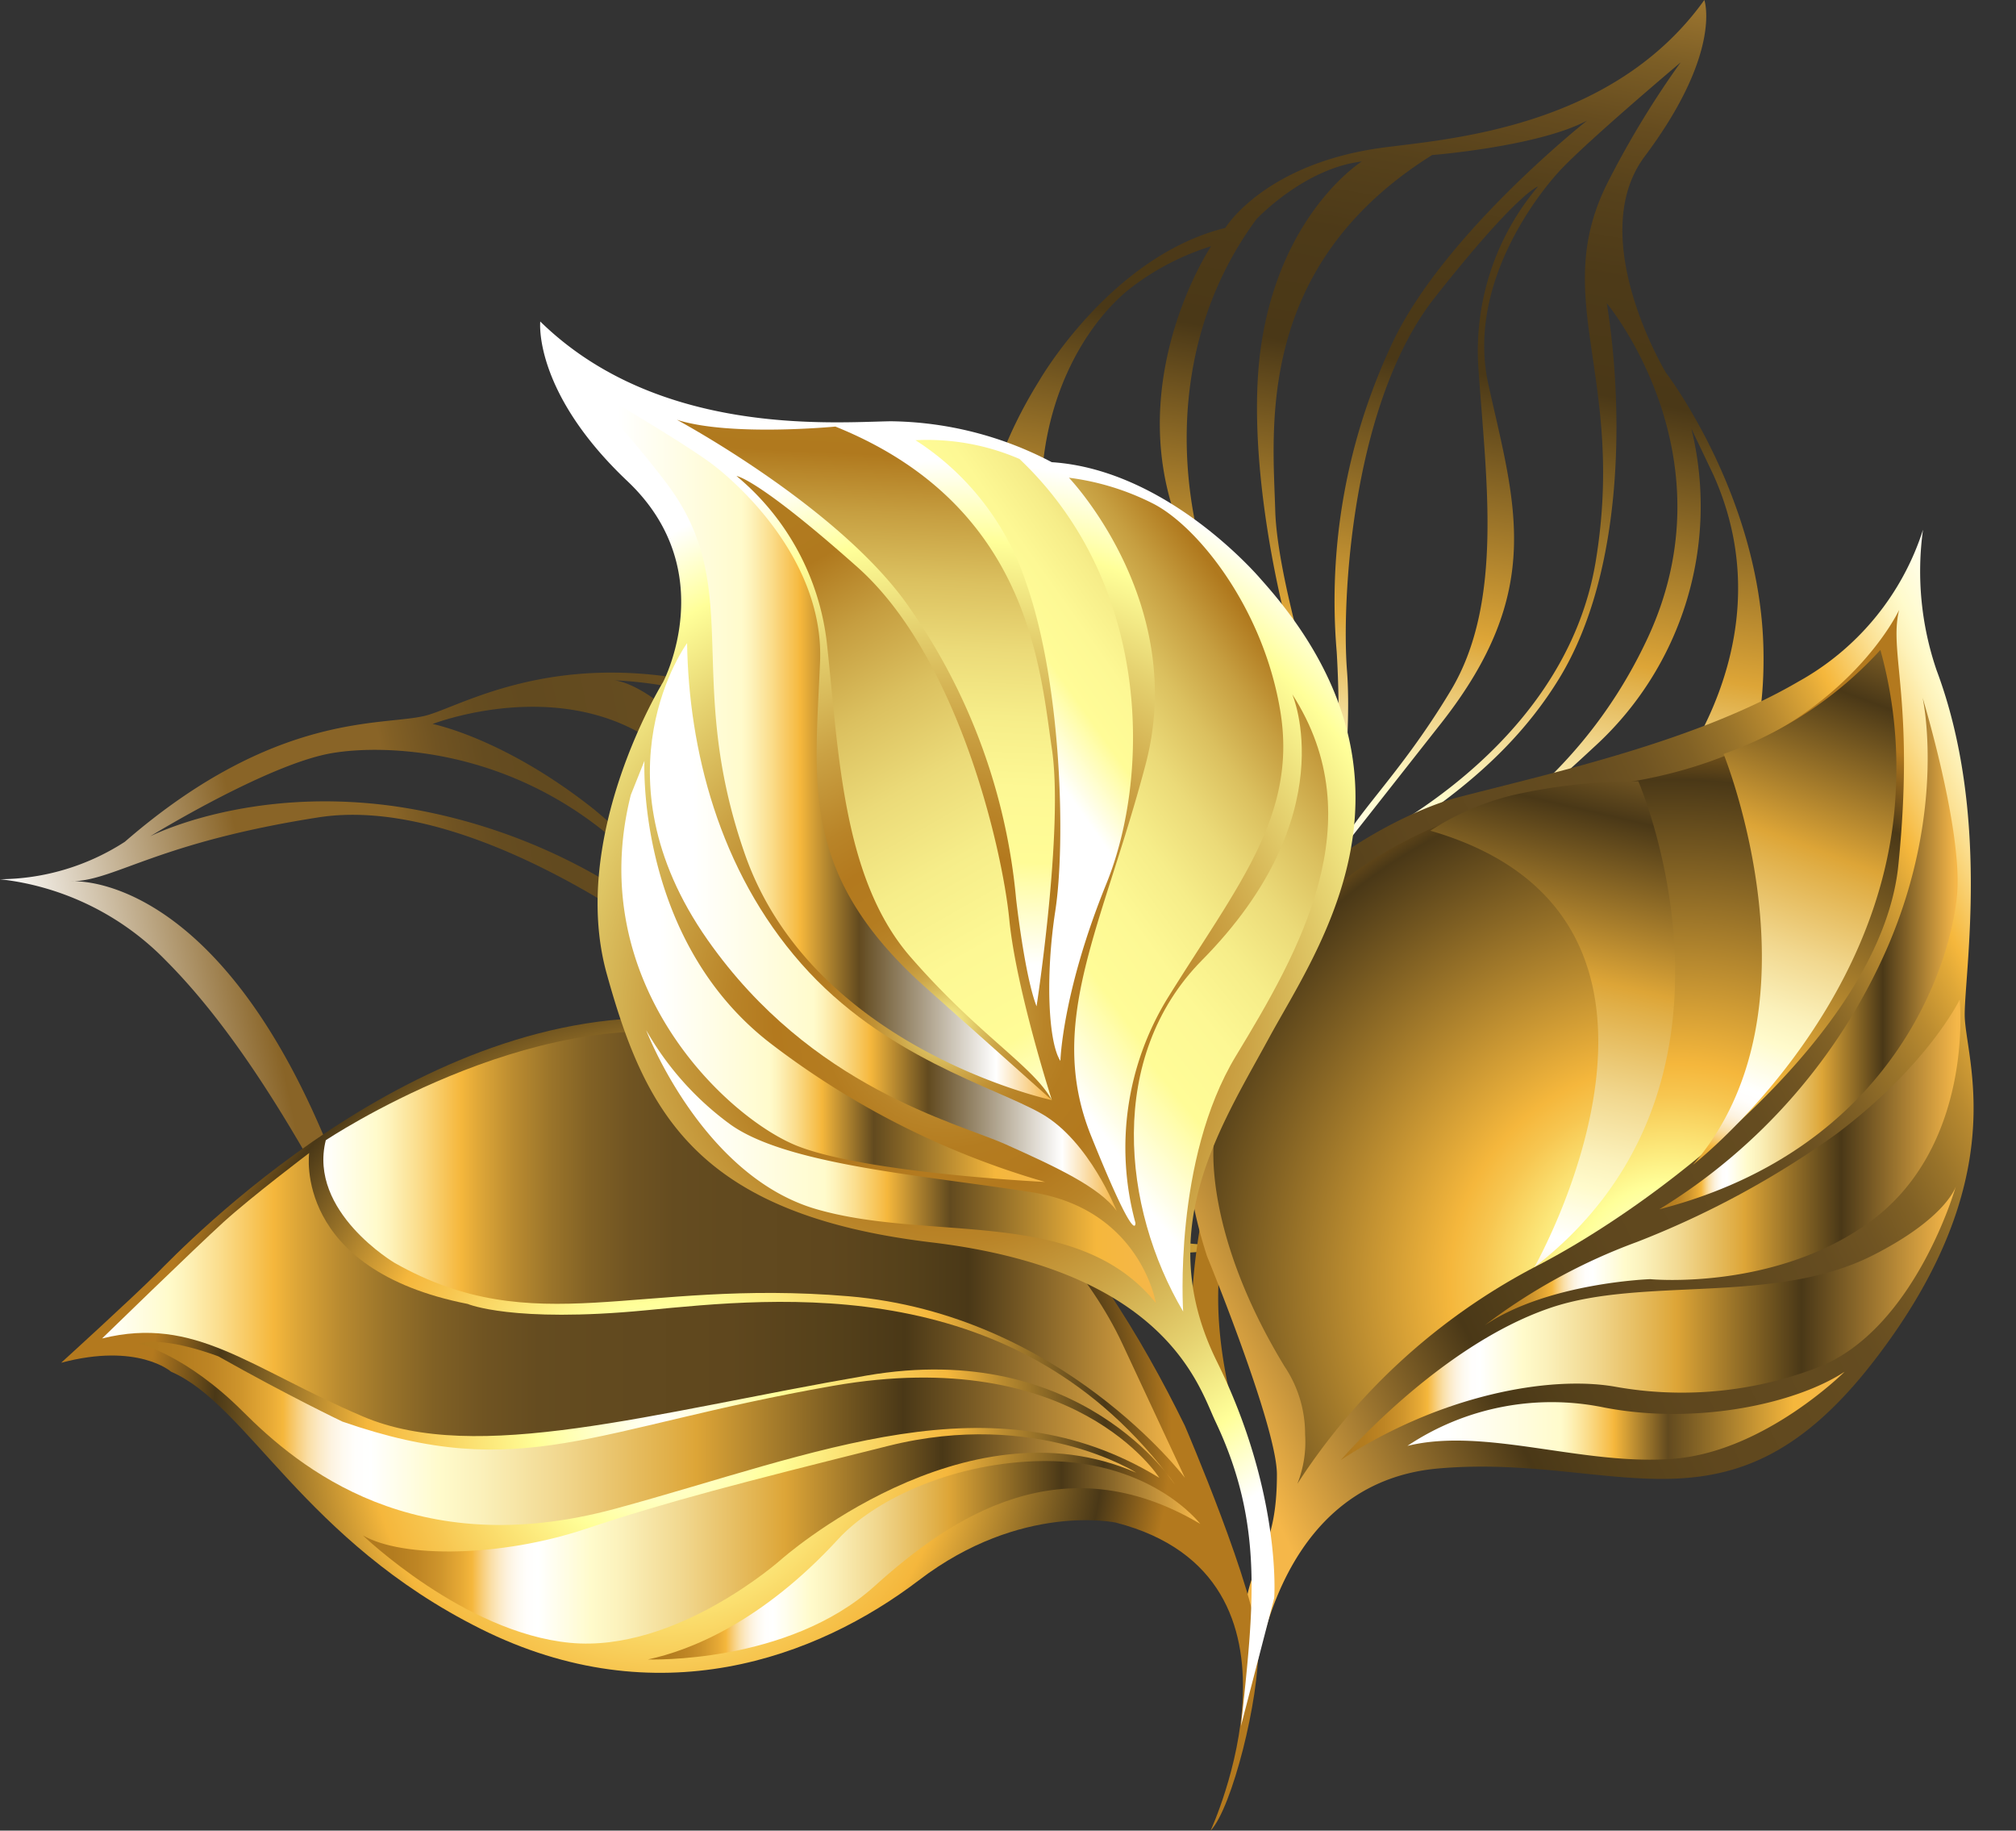 <?xml version="1.0" encoding="UTF-8"?><svg xmlns="http://www.w3.org/2000/svg" xmlns:xlink="http://www.w3.org/1999/xlink" height="134.9" preserveAspectRatio="xMidYMid meet" version="1.0" viewBox="-0.0 0.0 148.6 134.9" width="148.6" zoomAndPan="magnify"><rect x="-0.0" y="0.0" width="148.6" height="134.9" fill="#333333" stroke="none"/><defs><linearGradient gradientTransform="scale(1 -1) rotate(11.444 24549.862 8463.07)" gradientUnits="userSpaceOnUse" id="a" x1="-1203.89" x2="-1116.71" xlink:actuate="onLoad" xlink:show="other" xlink:type="simple" xmlns:xlink="http://www.w3.org/1999/xlink" y1="4952.892" y2="4952.892"><stop offset="0" stop-color="#fff"/><stop offset=".203" stop-color="#896427"/><stop offset=".337" stop-color="#896427"/><stop offset=".349" stop-color="#815f25"/><stop offset=".384" stop-color="#705322"/><stop offset=".422" stop-color="#654c20"/><stop offset=".466" stop-color="#624a1f"/><stop offset=".563" stop-color="#654c20"/><stop offset=".646" stop-color="#705322"/><stop offset=".723" stop-color="#815f25"/><stop offset=".749" stop-color="#896427"/><stop offset=".896" stop-color="#c3922e"/><stop offset=".993" stop-color="#d9b749"/></linearGradient><linearGradient id="g" x1="-1198.813" x2="-1198.596" xlink:actuate="onLoad" xlink:href="#a" xlink:show="other" xlink:type="simple" xmlns:xlink="http://www.w3.org/1999/xlink" y1="4974.219" y2="4974.219"/><linearGradient gradientTransform="matrix(1 0 0 -1 0 136)" gradientUnits="userSpaceOnUse" id="h" x1="93.874" x2="111.222" xlink:actuate="onLoad" xlink:show="other" xlink:type="simple" xmlns:xlink="http://www.w3.org/1999/xlink" y1="48.841" y2="148.401"><stop offset="0" stop-color="#b0791e"/><stop offset=".038" stop-color="#b37c1f"/><stop offset=".07" stop-color="#be8524"/><stop offset=".1" stop-color="#cf952c"/><stop offset=".129" stop-color="#e8ab36"/><stop offset=".141" stop-color="#f5b73c"/><stop offset=".146" stop-color="#f6bf53"/><stop offset=".156" stop-color="#f8d080"/><stop offset=".166" stop-color="#fadfa7"/><stop offset=".177" stop-color="#fceac7"/><stop offset=".188" stop-color="#fdf3e0"/><stop offset=".2" stop-color="#fefaf1"/><stop offset=".212" stop-color="#fffefc"/><stop offset=".227" stop-color="#fff"/><stop offset=".294" stop-color="#fffbcc"/><stop offset=".314" stop-color="#fbf1bb"/><stop offset=".353" stop-color="#f1d78e"/><stop offset=".406" stop-color="#e0ae46"/><stop offset=".417" stop-color="#dda537"/><stop offset=".607" stop-color="#4a3817"/><stop offset=".692" stop-color="#4d3a18"/><stop offset=".752" stop-color="#56411b"/><stop offset=".804" stop-color="#664c1f"/><stop offset=".852" stop-color="#7b5d25"/><stop offset=".896" stop-color="#98722e"/><stop offset=".938" stop-color="#bb8c38"/><stop offset=".978" stop-color="#e3aa44"/><stop offset=".993" stop-color="#f5b749"/></linearGradient><linearGradient gradientTransform="matrix(1 0 0 -1 0 136)" gradientUnits="userSpaceOnUse" id="c" x1="154.977" x2="86.39" xlink:actuate="onLoad" xlink:show="other" xlink:type="simple" xmlns:xlink="http://www.w3.org/1999/xlink" y1="72.03" y2="38.603"><stop offset="0" stop-color="#fff"/><stop offset=".061" stop-color="#fffbcc"/><stop offset=".077" stop-color="#fef3bb"/><stop offset=".109" stop-color="#fbde8e"/><stop offset=".153" stop-color="#f6bc46"/><stop offset=".16" stop-color="#f5b73c"/><stop offset=".179" stop-color="#e0a838"/><stop offset=".221" stop-color="#ba8b30"/><stop offset=".265" stop-color="#9a742a"/><stop offset=".309" stop-color="#816125"/><stop offset=".356" stop-color="#705422"/><stop offset=".407" stop-color="#654c20"/><stop offset=".466" stop-color="#624a1f"/><stop offset=".586" stop-color="#5f471e"/><stop offset=".688" stop-color="#54401a"/><stop offset=".749" stop-color="#4a3817"/><stop offset=".993" stop-color="#f5b749"/></linearGradient><linearGradient gradientTransform="matrix(1 0 0 -1 0 136)" gradientUnits="userSpaceOnUse" id="b" x1="122.304" x2="144.295" xlink:actuate="onLoad" xlink:show="other" xlink:type="simple" xmlns:xlink="http://www.w3.org/1999/xlink" y1="65.731" y2="65.731"><stop offset="0" stop-color="#b0791e"/><stop offset=".038" stop-color="#b37c1f"/><stop offset=".07" stop-color="#be8524"/><stop offset=".1" stop-color="#cf952c"/><stop offset=".129" stop-color="#e8ab36"/><stop offset=".141" stop-color="#f5b73c"/><stop offset=".146" stop-color="#f6bf53"/><stop offset=".156" stop-color="#f8d080"/><stop offset=".166" stop-color="#fadfa7"/><stop offset=".177" stop-color="#fceac7"/><stop offset=".188" stop-color="#fdf3e0"/><stop offset=".2" stop-color="#fefaf1"/><stop offset=".212" stop-color="#fffefc"/><stop offset=".227" stop-color="#fff"/><stop offset=".294" stop-color="#fffbcc"/><stop offset=".334" stop-color="#fbf1bb"/><stop offset=".414" stop-color="#f1d78e"/><stop offset=".524" stop-color="#e0ae46"/><stop offset=".546" stop-color="#dda537"/><stop offset=".749" stop-color="#4a3817"/><stop offset=".993" stop-color="#f5b749"/></linearGradient><linearGradient id="j" x1="109.452" x2="144.506" xlink:actuate="onLoad" xlink:href="#b" xlink:show="other" xlink:type="simple" xmlns:xlink="http://www.w3.org/1999/xlink" y1="50.342" y2="50.342"/><linearGradient id="k" x1="98.839" x2="144.168" xlink:actuate="onLoad" xlink:href="#b" xlink:show="other" xlink:type="simple" xmlns:xlink="http://www.w3.org/1999/xlink" y1="38.497" y2="38.497"/><linearGradient gradientTransform="matrix(1 0 0 -1 0 136)" gradientUnits="userSpaceOnUse" id="f" x1="103.739" x2="135.969" xlink:actuate="onLoad" xlink:show="other" xlink:type="simple" xmlns:xlink="http://www.w3.org/1999/xlink" y1="31.675" y2="31.675"><stop offset=".092" stop-color="#fff"/><stop offset=".35" stop-color="#fffbcc"/><stop offset=".37" stop-color="#fef3bb"/><stop offset=".41" stop-color="#fbde8e"/><stop offset=".466" stop-color="#f6bc46"/><stop offset=".473" stop-color="#f5b73c"/><stop offset=".596" stop-color="#624a1f"/><stop offset=".777" stop-color="#bd8e31"/><stop offset=".883" stop-color="#f5b73c"/><stop offset=".993" stop-color="#f5b749"/></linearGradient><linearGradient id="l" x1="121.292" x2="141.416" xlink:actuate="onLoad" xlink:href="#b" xlink:show="other" xlink:type="simple" xmlns:xlink="http://www.w3.org/1999/xlink" y1="44.703" y2="98.281"/><linearGradient id="m" x1="106.301" x2="119.897" xlink:actuate="onLoad" xlink:href="#b" xlink:show="other" xlink:type="simple" xmlns:xlink="http://www.w3.org/1999/xlink" y1="32.964" y2="90.941"/><linearGradient id="o" x1="23.835" x2="87.342" xlink:actuate="onLoad" xlink:href="#c" xlink:show="other" xlink:type="simple" xmlns:xlink="http://www.w3.org/1999/xlink" y1="43.543" y2="43.543"/><linearGradient id="p" x1="7.523" x2="86.588" xlink:actuate="onLoad" xlink:href="#c" xlink:show="other" xlink:type="simple" xmlns:xlink="http://www.w3.org/1999/xlink" y1="38.828" y2="38.828"/><linearGradient id="q" x1="10.255" x2="85.457" xlink:actuate="onLoad" xlink:href="#b" xlink:show="other" xlink:type="simple" xmlns:xlink="http://www.w3.org/1999/xlink" y1="30.369" y2="30.369"/><linearGradient id="r" x1="26.747" x2="83.761" xlink:actuate="onLoad" xlink:href="#b" xlink:show="other" xlink:type="simple" xmlns:xlink="http://www.w3.org/1999/xlink" y1="22.592" y2="22.592"/><linearGradient id="s" x1="47.763" x2="88.472" xlink:actuate="onLoad" xlink:href="#b" xlink:show="other" xlink:type="simple" xmlns:xlink="http://www.w3.org/1999/xlink" y1="21.022" y2="21.022"/><linearGradient gradientTransform="matrix(1 0 0 -1 0 136)" gradientUnits="userSpaceOnUse" id="d" x1="118.252" x2="79.044" xlink:actuate="onLoad" xlink:show="other" xlink:type="simple" xmlns:xlink="http://www.w3.org/1999/xlink" y1="84.047" y2="52.191"><stop offset="0" stop-color="#fffc97"/><stop offset=".022" stop-color="#eee07d"/><stop offset=".053" stop-color="#dbc160"/><stop offset=".087" stop-color="#cba648"/><stop offset=".124" stop-color="#bf9235"/><stop offset=".167" stop-color="#b78428"/><stop offset=".218" stop-color="#b27c20"/><stop offset=".303" stop-color="#b0791e"/><stop offset=".381" stop-color="#c69e40"/><stop offset=".469" stop-color="#dbc05f"/><stop offset=".558" stop-color="#ebda78"/><stop offset=".649" stop-color="#f6ed89"/><stop offset=".743" stop-color="#fdf894"/><stop offset=".843" stop-color="#fffc97"/><stop offset=".98" stop-color="#fff"/></linearGradient><linearGradient id="u" x1="107.78" x2="70.645" xlink:actuate="onLoad" xlink:href="#d" xlink:show="other" xlink:type="simple" xmlns:xlink="http://www.w3.org/1999/xlink" y1="92.521" y2="65.565"/><linearGradient id="v" x1="101.677" x2="74.72" xlink:actuate="onLoad" xlink:href="#d" xlink:show="other" xlink:type="simple" xmlns:xlink="http://www.w3.org/1999/xlink" y1="101.07" y2="82.03"/><linearGradient id="w" x1="65.108" x2="62.657" xlink:actuate="onLoad" xlink:href="#d" xlink:show="other" xlink:type="simple" xmlns:xlink="http://www.w3.org/1999/xlink" y1="119.086" y2="64.42"/><linearGradient id="x" x1="47.406" x2="82.081" xlink:actuate="onLoad" xlink:href="#d" xlink:show="other" xlink:type="simple" xmlns:xlink="http://www.w3.org/1999/xlink" y1="111.963" y2="50.906"/><linearGradient gradientTransform="matrix(1 0 0 -1 0 136)" gradientUnits="userSpaceOnUse" id="e" x1="42.352" x2="77.535" xlink:actuate="onLoad" xlink:show="other" xlink:type="simple" xmlns:xlink="http://www.w3.org/1999/xlink" y1="81.508" y2="81.508"><stop offset=".092" stop-color="#fff"/><stop offset=".35" stop-color="#fffbcc"/><stop offset=".37" stop-color="#fef3bb"/><stop offset=".41" stop-color="#fbde8e"/><stop offset=".466" stop-color="#f6bc46"/><stop offset=".473" stop-color="#f5b73c"/><stop offset=".596" stop-color="#624a1f"/><stop offset=".718" stop-color="#a3957c"/><stop offset=".883" stop-color="#fff"/><stop offset=".993" stop-color="#f5b749"/></linearGradient><linearGradient id="y" x1="47.904" x2="82.31" xlink:actuate="onLoad" xlink:href="#e" xlink:show="other" xlink:type="simple" xmlns:xlink="http://www.w3.org/1999/xlink" y1="67.685" y2="67.685"/><linearGradient id="z" x1="45.801" x2="77.033" xlink:actuate="onLoad" xlink:href="#f" xlink:show="other" xlink:type="simple" xmlns:xlink="http://www.w3.org/1999/xlink" y1="64.418" y2="64.418"/><linearGradient id="A" x1="47.629" x2="85.201" xlink:actuate="onLoad" xlink:href="#f" xlink:show="other" xlink:type="simple" xmlns:xlink="http://www.w3.org/1999/xlink" y1="50.03" y2="50.03"/><radialGradient cx="123.105" cy="41.373" gradientTransform="matrix(1 0 0 -1 0 136)" gradientUnits="userSpaceOnUse" id="i" r="42.699" xlink:actuate="onLoad" xlink:show="other" xlink:type="simple" xmlns:xlink="http://www.w3.org/1999/xlink"><stop offset="0" stop-color="#fff"/><stop offset=".172" stop-color="#ff9"/><stop offset=".217" stop-color="#fdee82"/><stop offset=".326" stop-color="#f7c650"/><stop offset=".38" stop-color="#f5b73c"/><stop offset=".871" stop-color="#4a3817"/><stop offset="1" stop-color="#b3791e"/></radialGradient><radialGradient cx="48.625" cy="31.04" gradientTransform="matrix(1 0 0 -1 0 136)" gradientUnits="userSpaceOnUse" id="n" r="37.707" xlink:actuate="onLoad" xlink:show="other" xlink:type="simple" xmlns:xlink="http://www.w3.org/1999/xlink"><stop offset="0" stop-color="#fff"/><stop offset=".239" stop-color="#ff9"/><stop offset=".31" stop-color="#fdee82"/><stop offset=".485" stop-color="#f7c650"/><stop offset=".571" stop-color="#f5b73c"/><stop offset=".871" stop-color="#4a3817"/><stop offset="1" stop-color="#b3791e"/></radialGradient><radialGradient cx="69.864" cy="60.564" gradientTransform="matrix(1 0 0 -1 0 136)" gradientUnits="userSpaceOnUse" id="t" r="42.311" xlink:actuate="onLoad" xlink:show="other" xlink:type="simple" xmlns:xlink="http://www.w3.org/1999/xlink"><stop offset="0" stop-color="#ff9"/><stop offset=".024" stop-color="#eee07d"/><stop offset=".055" stop-color="#dcc160"/><stop offset=".089" stop-color="#cda648"/><stop offset=".126" stop-color="#c19235"/><stop offset=".168" stop-color="#b98428"/><stop offset=".218" stop-color="#b47c20"/><stop offset=".303" stop-color="#b3791e"/><stop offset=".381" stop-color="#b98428"/><stop offset=".518" stop-color="#cba244"/><stop offset=".698" stop-color="#e6d371"/><stop offset=".843" stop-color="#ff9"/><stop offset=".98" stop-color="#fff"/></radialGradient></defs><path d="M9.204,62.031A17.125,17.125,0,0,1,0,64.791a20.2,20.2,0,0,1,12.225,5.991c6.165,6.178,11.126,15.55,14.649,22.169,3.064,5.756,17.457,22.026,37.367,9.275,0,0,7.951-7.837,14.253-9.06,3.474-.675,8.13-.702,11.418-1.044,1.498-.155,3.122-.396,4.446-.612-5.072.647-15.737.791-19.078-8.599-4.439-12.478-.081-23.364-15.886-30.134S34.498,51.918,31.398,52.73,20.382,52.335,9.204,62.031Zm1.864-.399s8.557-5.262,13.303-6.116,19.263-.469,28.082,15.34a42.563,42.563,0,0,0-23.055-11.397c-10.956-1.632-18.33,2.173-18.33,2.173ZM78.983,91.543a9.273,9.273,0,0,0-3.869.36,8.924,8.924,0,0,0-4.45,2.725c-8.043,8.343-15.925,10.998-15.925,10.998-13.575,3.925-24.462-7.007-31.041-22.3C16.114,65.696,6.981,64.94,5.46,64.941c-.073.004-.146.006-.22.007,0,0,.076-.007.22-.007,3.153-.153,6.297-2.876,18.004-4.706,11.979-1.873,28.875,10.508,36.455,18.314C69.622,88.539,78.983,91.543,78.983,91.543Zm-9.04-26.439c2.243,6.329,1.256,14.088,4.08,19.291A19.147,19.147,0,0,1,67.61,71.073c-.459-6.916-3.857-13.602-7.043-16.469,0,0,7.133,4.171,9.376,10.5ZM60.819,56.681c4.483,6.327,5.322,13.411,5.702,15.067a32.782,32.782,0,0,0,9.748,17.125S64.389,81.65,61.502,76.765c-3.686-6.239-4.358-15.904-9.757-21.993C47.682,50.19,45.27,50.137,45.27,50.137S56.335,50.354,60.819,56.681Zm-11.307-.996c7.227,6.387,8.85,16.155,8.85,16.155A20.379,20.379,0,0,0,63.97,81.123a43.01,43.01,0,0,1-8.766-9.277A66.9,66.9,0,0,0,43.796,59.651c-6.643-5.274-11.906-6.3-11.906-6.3S42.285,49.298,49.511,55.685Z" fill="url(#a)"/><path d="M5.46,64.941c-.144,0-.22.007-.22.007C5.314,64.947,5.387,64.945,5.46,64.941Z" fill="url(#g)"/><path d="M89.911,84.174c-3.023,10.386-1.867,16.443-1.867,16.443l4.811,10.305c-2.475-8.559-4.272-14.366-2.064-22.417.741-2.702,1.583-11.576,18.296-16.648s21.105-13.426,20.898-23.988C129.763,36.55,122.788,27.45,122.788,27.45s-6.017-9.968-1.551-15.932C126.992,3.833,125.627,0,125.627,0c-7.055,9.868-19.986,10.292-24.269,10.962-8.306,1.3-11.04,5.835-11.04,5.835C81.879,18.868,76.613,28.035,76.613,28.035c-10.423,16.783.66,27.452,5.34,33.322S92.936,73.788,89.911,84.174Zm-.642-66.028S82.211,28.714,87.39,39.919s10.616,17.387,8.746,26.269-2.096,6.88-2.096,6.88a21.069,21.069,0,0,0-5.249-15.914c-6.522-7.266-12.2-12.445-12.041-20.896.146-7.765,3.856-13.002,6.787-15.181a18.948,18.948,0,0,1,5.733-2.932Zm11.106-6.243S94.404,15.642,92.957,25.47c-1.162,7.903,1.28,19.231,2.88,23.925s2.196,9.5,1.56,10.953c0,0-1.002-4.926-5.623-12.274s-7.082-21.204.842-31.927c0,0,3.51-3.745,7.76-4.245Zm16.604-3.013s-10.86,8.564-14.513,16.741a44.485,44.485,0,0,0-3.938,22.395s.369,5.677-.102,8.058c0,0-4.263-12.516-4.429-18.485S92.466,19.62,105.561,11.426c0,0,7.803-.619,11.418-2.537Zm1.657,4.3c-4.578,8.725,1.238,14.378-1.007,28.128C115.183,56.299,98.521,63.085,98.521,63.085s1.17-8.504.766-13.664.33-19.712,6.477-27.503,7.61-8.178,7.61-8.178a18.745,18.745,0,0,0-4.406,13.288C109.507,35.1,110.885,44.3,106.946,50.87s-7.503,9.499-8.425,12.215l7.706-9.79c7.706-9.791,5.429-16.15,3.477-24.993-1.546-7.003,3.226-13.462,5.146-15.589s9.026-8.111,9.026-8.111a68.137,68.137,0,0,0-5.24,8.587Zm2.813,33.83c-5.636,12.103-15.714,16.445-19.016,18.689s-6.256,4.3-7.186,6.253c0,0,1.08-5.425,4.192-8.019s10.72-6.114,15.512-13.983,4.724-19.915,3.487-27.608c0,.001,9.324,11.114,3.011,24.668Zm-3.9,16.135c-4.722,2.879-17.479,5.782-17.479,5.782a142.241,142.241,0,0,0,17.41-13.871,23.991,23.991,0,0,0,7.191-23.482l1.626,3.413c5.901,13.119-4.028,25.279-8.749,28.159ZM93.587,79.148s-.095-7.003,7.605-9.645,14.561-1.88,21.631-7.345a24.809,24.809,0,0,0,5.723-5.866A27.267,27.267,0,0,1,117,67.973C109.088,71.857,98.026,71.085,93.587,79.148Zm-1.87.969s-1.212-11.143-7.129-17.878-15.625-15.92-10.103-27.237c0,0-.911,11.198,11.348,19.869C93.969,60.627,94.832,71.78,91.717,80.117Z" fill="url(#h)"/><path d="M92.237,125.928s.627-16.587,13.822-17.718,21.418,5.774,31.974-7.798,6.786-22.432,6.786-25.637,1.89-14.817-2.068-25.373a22.5,22.5,0,0,1-1.006-10.365,19.621,19.621,0,0,1-9.172,11.183c-7.54,4.399-17.902,6.667-25.159,8.551-5.418,1.408-25.732,11.303-18.445,33.796,0,0,5.153,12.545,5.153,16.084,0,5.591-1.76,6.094-2.263,9.36A29.021,29.021,0,0,0,92.237,125.928Z" fill="url(#c)"/><path d="M139.987,44.944s-5.212,11.283-22.367,13.004C101.055,59.61,89.117,70.084,89.473,84.21c0,0-.811,6.602,5.22,16.497A8.921,8.921,0,0,1,96.2,105.702a8.354,8.354,0,0,1-.57,3.64,46.607,46.607,0,0,1,17.466-15.958c9.689-4.95,25.605-17.555,26.831-29.617S139.199,48.078,139.987,44.944Z" fill="url(#i)"/><path d="M122.304,89.116a42.562,42.562,0,0,0,16.868-19.413c4.356-10.185,2.545-18.282,2.545-18.282s2.922,9.612,2.545,14.418S139.833,84.593,122.304,89.116Z" fill="url(#b)"/><path d="M120.649,91.527a66.88,66.88,0,0,0,14.689-7.945c6.785-5.089,9.113-9.921,9.113-9.921s1.123,10.849-6.725,16.455c-7.037,5.026-16.085,4.147-16.085,4.147s-7.539.252-12.189,3.393A43.029,43.029,0,0,1,120.649,91.527Z" fill="url(#j)"/><path d="M98.839,107.587s7.221-8.424,15.455-11.215c6.863-2.326,16.49-.185,23.748-3.864,5.463-2.769,6.126-5.089,6.126-5.089s-3.015,10.649-10.272,13.383a27.891,27.891,0,0,1-14.894,1.377C114.224,101.358,106.189,102.78,98.839,107.587Z" fill="url(#k)"/><path d="M103.739,106.55a19.146,19.146,0,0,1,14.513-2.827c6.806,1.31,14.136-.283,17.716-2.639,0,0-5.843,5.843-12.534,6.408S109.488,105.136,103.739,106.55Z" fill="url(#f)"/><path d="M138.605,47.895a28.535,28.535,0,0,1-11.56,7.665s7.664,18.848-2.263,30.283c0,0,14.199-11.057,14.954-27.518A32.49,32.49,0,0,0,138.605,47.895Z" fill="url(#l)"/><path d="M120.761,57.571s9.732,22.356-7.665,35.812c0,0,14.632-25.708-7.665-32.168a19.785,19.785,0,0,1,6.157-2.639A41.782,41.782,0,0,1,120.761,57.571Z" fill="url(#m)"/><path d="M89.226,134.914s8.666-18.662-6.973-22.711c0,0-6.973-1.508-14.512,4.24s-19.319,10.083-32.324,3.581S18.266,103.533,12.611,101.083c0,0-2.45-2.167-8.104-.659,0,0,5.183-4.712,7.068-6.597S30.8,73.754,50.401,75.074,80.928,92.001,87.337,105.069c0,0,5.309,12.346,5.404,16.21S90.829,133.219,89.226,134.914Z" fill="url(#n)"/><path d="M87.342,108.905S78.201,96.843,62.557,95.523s-23.088,3.393-33.455-2.45c0,0-6.408-3.77-5.088-9.047,0,0,15.078-10.083,27.988-7.633S78.106,89.115,82.724,99.01Z" fill="url(#o)"/><path d="M86.588,109.376s-6.88-10.743-22.711-8.01-28.742,6.597-37.13,3.015S14.402,96.936,7.523,98.633c0,0,6.88-6.691,8.953-8.575S22.79,84.969,22.79,84.969s-1.226,8.576,11.685,11.12c0,0,3.299,1.413,13.099.471S75.091,93.638,86.588,109.376Z" fill="url(#p)"/><path d="M85.457,108.905s-6.22-9.895-24.031-6.785-22.9,7.256-36.187,2.639c0,0-3.957-1.885-9.141-4.806,0,0-3.864-1.508-5.843-.943,0,0,3.487.849,7.633,4.995s12.628,11.214,27.517,7.161S73.112,101.366,85.457,108.905Z" fill="url(#q)"/><path d="M83.761,108.528s-7.351-4.713-18.282-1.979-16.115,4.052-22.334,6.125-13.476,2.167-16.398.47c0,0,7.444,7.162,15.267,7.917,7.821.754,15.549-6.126,15.549-6.126S71.038,102.967,83.761,108.528Z" fill="url(#r)"/><path d="M88.472,112.298s-3.762-4.949-12.25-4.618c-6.287.246-11.817,2.888-14.443,5.746-5.605,6.094-10.907,8.201-14.017,8.861,0,0,10.296.375,16.705-5.405C70.085,111.814,78.295,106.267,88.472,112.298Z" fill="url(#s)"/><path d="M93.924,117.755s.566-7.729-4.227-17.426.268-17.259,3.85-23.857c3.582-6.597,12.63-19.038-.566-33.742,0,0-6.786-8.106-15.457-8.671a26.097,26.097,0,0,0-11.876-3.016c-4.335.076-17.154,1.131-25.825-7.351,0,0-.551,5.166,6.424,11.764s2.624,14.815,2.624,14.815-6.975,11.31-4.148,21.489,6.599,17.719,23.941,19.793S88.386,102.217,89.589,104.748c3.581,7.54,2.827,13.573,1.885,22.432Z" fill="url(#t)"/><path d="M87.211,96.65s-.754-11.183,3.896-18.848,10.178-17.277,4.146-26.639c0,0,3.896,8.921-6.66,19.602C81.588,77.853,82.688,88.986,87.211,96.65Z" fill="url(#d)"/><path d="M83.693,90.116A21.068,21.068,0,0,1,86.08,73.529c5.153-8.293,9.55-13.445,8.294-21.11s-6.158-13.697-9.424-15.33a18.967,18.967,0,0,0-6.158-1.884s8.796,9.172,5.655,21.11-7.413,18.974-4.021,27.394S83.693,90.116,83.693,90.116Z" fill="url(#u)"/><path d="M78.163,78.179s.127-5.026,3.393-13.069,3.267-22.116-6.409-31.288A17.134,17.134,0,0,0,67.483,32.44,19.912,19.912,0,0,1,75.651,42.995c2.639,7.54,2.89,19.226,2.136,24.126S77.284,76.859,78.163,78.179Z" fill="url(#v)"/><path d="M76.405,74.158s2.011-13.068,1.13-18.974-1.633-17.969-15.958-23.749c0,0-7.791.754-11.686-.503,0,0,12.189,6.535,17.215,13.948a44.48,44.48,0,0,1,7.791,21.362S75.525,71.896,76.405,74.158Z" fill="url(#w)"/><path d="M77.535,81.069s-2.638-8.168-3.141-13.32S70.625,48.398,63.21,41.801s-8.921-6.723-8.921-6.723a18.742,18.742,0,0,1,6.66,12.315c.88,8.042,1.131,17.34,6.158,23.12S76.153,78.555,77.535,81.069Z" fill="url(#x)"/><path d="M42.352,27.916s8.042,4.65,10.304,6.408,8.089,7.284,7.79,14.45c-.377,9.048-1.508,15.708,7.791,24.001l9.299,8.294S59.944,77.3,54.918,62.974c-4.612-13.144.125-19.728-5.907-27.518A68.254,68.254,0,0,0,42.352,27.916Z" fill="url(#e)"/><path d="M82.31,89.237s-2.01-5.152-5.528-7.162S65.158,77.927,59.064,71.017s-8.294-15.834-8.419-23.624c0,0-7.076,9.62,1.508,21.864,7.665,10.933,18.346,13.445,21.99,15.079S81.054,87.478,82.31,89.237Z" fill="url(#y)"/><path d="M77.033,87.1s-13.069-.628-18.221-2.638S42.98,72.525,46.498,58.576l1.005-2.513s-.627,13.068,9.173,20.733A60.962,60.962,0,0,0,77.033,87.1Z" fill="url(#z)"/><path d="M85.201,96.022s-1.131-6.911-9.173-8.168-18.094-2.011-22.241-5.027a22.167,22.167,0,0,1-6.157-6.91S51.726,86.67,60.195,89.111,79.42,88.86,85.201,96.022Z" fill="url(#A)"/></svg>